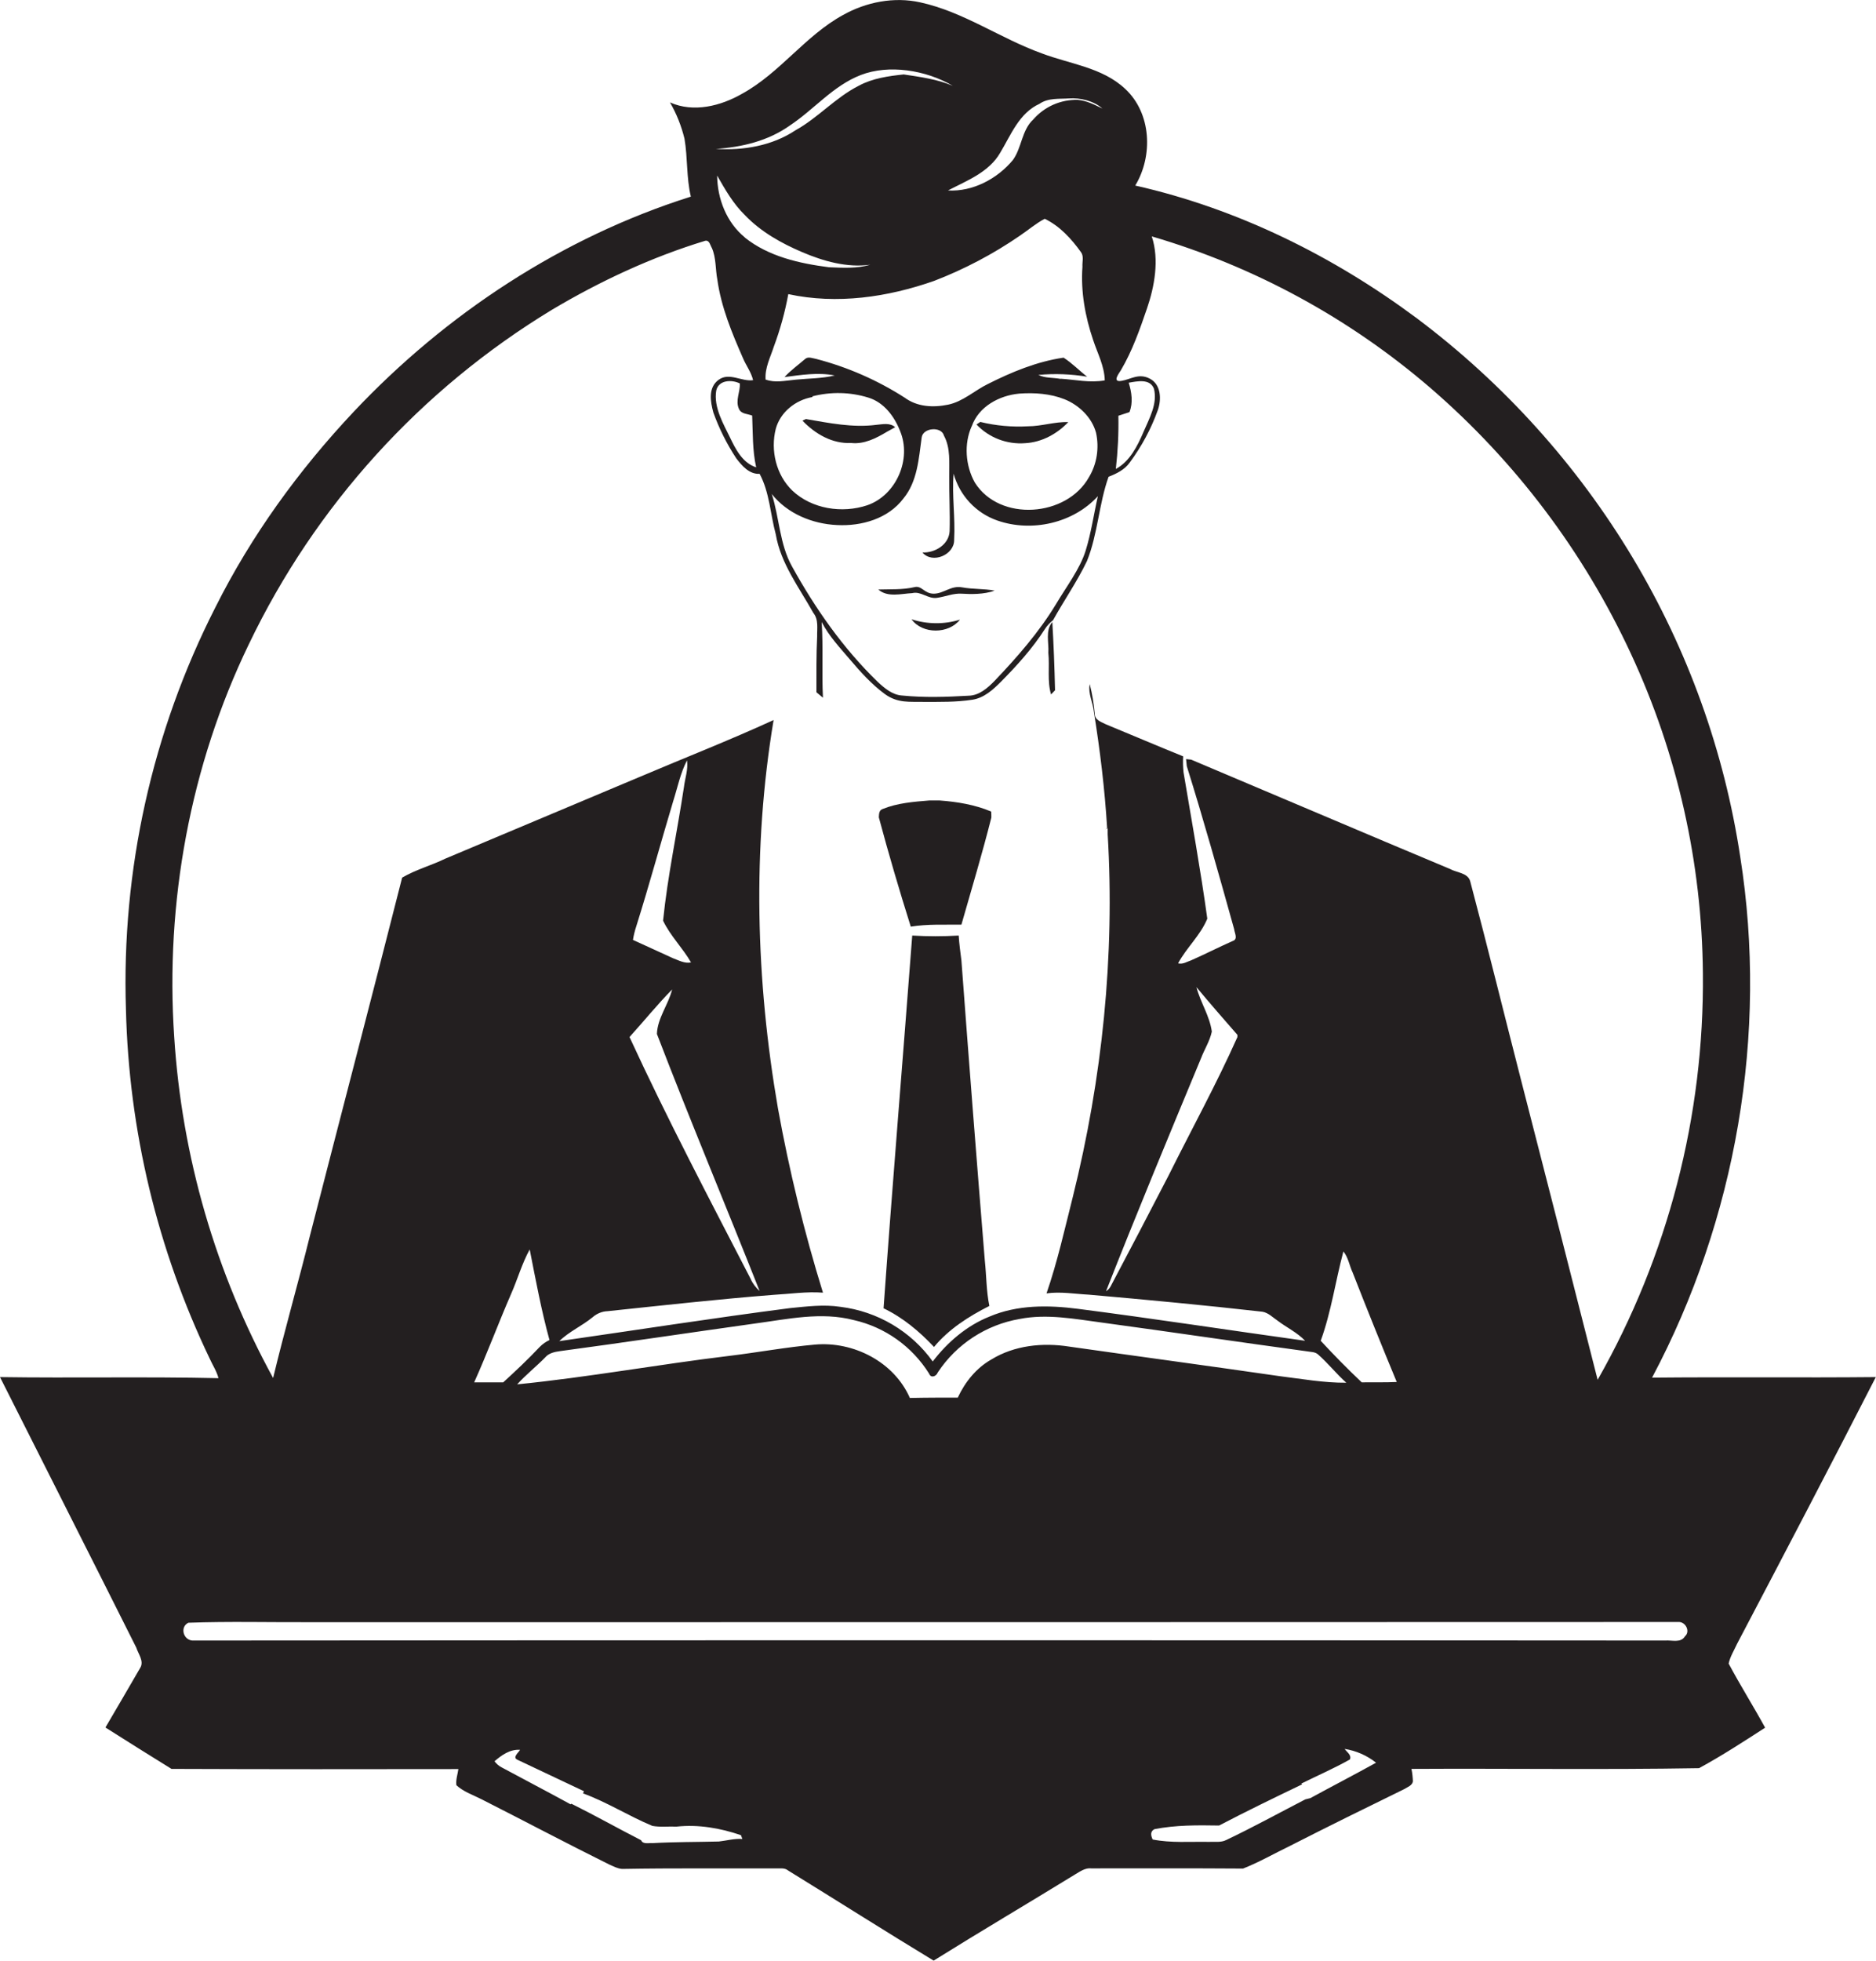 <?xml version="1.0" encoding="utf-8"?>
<!-- Generator: Adobe Illustrator 19.2.0, SVG Export Plug-In . SVG Version: 6.00 Build 0)  -->
<svg version="1.1" id="Layer_1" xmlns="http://www.w3.org/2000/svg" xmlns:xlink="http://www.w3.org/1999/xlink" x="0px" y="0px"
	 viewBox="0 0 1033.8 1080" style="enable-background:new 0 0 1033.8 1080;" xml:space="preserve">
<style type="text/css">
	.st0{fill:#231F20;}
</style>
<title>bise-eise_Bookkeeping_Accounting_and_Auditing_Clerks_flat_black_47ddc4c0-abd7-457b-9b1c-4c7d620d13c4</title>
<path class="st0" d="M529.8,509.3c5.6-19.6,11.5-39.2,16.5-59c0-0.8,0-2.5-0.1-3.3c-9-3.8-18.8-5.4-28.4-6.1h-5.7
	c-8.7,0.7-17.6,1.4-25.7,4.7c-2.1,0.7-2,2.9-2.1,4.6c5.4,20.2,11.3,40.2,17.6,60.2C511.1,508.9,520.5,509.4,529.8,509.3z"/>
<path class="st0" d="M957.2,905.5c25.7-48.9,51.3-97.8,76.5-147c-41.1,0.4-82.2-0.1-123.3,0.3c46.3-87.1,64-189.3,48.6-286.8
	c-8.8-58.2-28.9-114-59.1-164.5c-30.7-51.3-71.2-96.2-119-132.1c-46.2-34.4-99-60.5-155.3-73.2c9.9-16.4,8.9-39.8-5.5-53.2
	c-12.6-11.9-30.5-13.7-46-19.6c-22.8-8.2-43.1-22.9-67-28.1c-14.4-3.2-29.8-0.2-42.6,7c-20.8,11.4-34.7,31.9-55.5,43.3
	c-11.8,6.8-26.8,10.6-39.8,4.8c3.6,6.2,6.3,13,8,20c1.8,10.5,1,21.4,3.5,31.9c-70.9,22.4-134.9,64.5-185.8,118.5
	c-30.3,32.2-56.5,68.3-76.3,107.9C83.8,403.1,66.9,479.3,69.4,556c1.6,66.6,17.3,132.1,46.1,192.2c1.6,3.6,3.9,7,4.9,10.9
	c-40.1-0.9-80.3,0-120.4-0.6c25,49.7,50.2,99.3,75.1,149c1.1,3.5,4.4,7.5,2.2,11.1c-6.3,11-12.8,21.9-19.2,32.9
	c12.1,7.7,24.3,15.3,36.4,22.8c52.7,0.2,105.4,0.2,158.1,0.1c-0.4,2.9-1.5,5.9-1.1,8.9c3.9,3.6,9.1,5.3,13.8,7.7
	c23.5,11.9,46.7,24.2,70.3,35.9c2.3,1,4.6,2.3,7.2,2.5c28.4-0.5,56.7-0.2,85.1-0.3c2.1,0.1,4.5-0.4,6.3,1.1
	c26.8,16.5,53.4,33.4,80.3,49.7c25.8-16.1,52.1-31.6,78-47.5c2.7-1.6,5.6-3.7,8.9-3.3c27.9,0,55.7-0.1,83.6,0.1
	c8.9-3.5,17.2-8.3,25.7-12.4c21-10.7,42.1-21.1,63.2-31.4c1.7-1.1,4.3-1.9,4.7-4.2c-0.1-2.3-0.3-4.6-0.8-6.9
	c52.8-0.3,105.7,0.5,158.5-0.4c12.5-6.8,24.5-14.6,36.4-22.3c-6.5-11.9-13.7-23.3-20.1-35.3C953.4,912.5,955.6,909,957.2,905.5z
	 M741.9,761.6c-12.3,0.1-24.4-2.1-36.6-3.6c-38.7-5.6-77.4-10.8-116.1-16.3c-14.6-2.3-30.2-0.7-42.9,7.1c-8.3,4.7-14.5,12.4-18.5,21
	c-8.8,0-17.6,0-26.4,0.2c-8.7-19.9-31.1-31.3-52.3-29.4c-15.8,1.4-31.4,4.3-47.1,6.2c-39.1,4.7-77.8,11.8-117,15.7
	c4.8-5.3,10.4-9.7,15.4-14.8c2-2.4,5.2-3.1,8.2-3.5c35.8-4.8,71.6-10.2,107.4-15.2c18-2.4,36.5-6.6,54.5-1.9
	c17.2,3.9,32.1,14.5,41.5,29.5c1,2.7,4,1.5,4.8-0.7c10.3-15.6,26.6-26.2,45-29.4c15.1-3,30.5,0,45.6,2
	c37.6,5.1,75.2,10.7,112.8,15.8c2,0.4,4.4,0.2,6.1,1.7C731.8,750.8,736.4,756.7,741.9,761.6z M727.8,738.5
	c5.8-15.9,8.1-32.8,12.5-49.2c2.7,3.3,3.3,7.8,5.1,11.6c7.9,20.2,16,40.3,24.3,60.3c-6.4,0.3-12.9,0.1-19.3,0.2
	C742.6,754,735.1,746.4,727.8,738.5L727.8,738.5z M297.4,741.9c-6.4,6.8-13.2,13.2-20.1,19.5h-16c7.2-16,13.3-32.5,20.3-48.6
	c3.6-8.1,6-16.8,10.3-24.6c3.3,16.7,6.4,33.5,10.9,49.9C300.8,739,299,740.3,297.4,741.9L297.4,741.9z M616.3,229l6.1-2
	c2.1-5.2,1.2-11-0.4-16.2c4.7-0.8,11.7-2.4,13.9,3.3c2.1,8.3-2.6,16.4-5.8,23.9s-7.5,16.2-15.2,20.3
	C616,248.6,616.5,238.8,616.3,229z M461.3,289.2c13.5,0.7,28.2-3.5,36.6-14.7c7.7-9.4,8.4-22,10-33.5c0.6-5.4,10.9-6.4,12.3-1
	c3.7,6.8,2.8,14.9,2.9,22.4c-0.1,10.1,0.5,20.1,0.2,30.2c-0.4,7.4-8.1,12-15,11.7c5.5,6.5,17.7,1.3,17.5-7
	c0.7-12.1-1.3-24.3-0.3-36.4c3.3,12,12.3,21.7,24.1,25.8c18.9,6.6,41.8,1.5,55.4-13.4c-2.3,10.1-3.7,20.3-6.8,30.2
	s-10.6,19.7-16.3,29.3c-9.4,15.5-21.4,29.2-33.8,42.2c-3.9,4-8.5,8.1-14.4,8.2c-12.1,0.7-24.4,1.1-36.5-0.1c-5.4-0.3-9.7-4-13.5-7.5
	c-19.1-18.5-34.5-40.5-47.3-63.7c-6.8-12.2-6.9-26.7-11.1-39.8C433.8,282.9,447.7,288.6,461.3,289.2z M427.5,236.2
	c2.5-9.2,10.9-15.9,20.2-17.5v-0.4c10.1-2.6,20.8-2.4,30.8,0.7c8.6,2.6,14.4,10.4,17.5,18.4c6.5,15.5-2.1,35.4-18.1,40.9
	c-13.8,4.6-30.5,2.1-41.3-8.1C427.7,261.6,424.5,248.1,427.5,236.2L427.5,236.2z M535.5,234.8c3.8-10.9,15.2-17,26.2-18
	c8.4-0.6,17.1,0,24.9,3.1s15.1,9.9,17.4,18.5c1.8,8.3,0.5,17.1-3.9,24.4c-12.2,22-49.2,24.8-62.9,3c-5.2-9.3-6.1-21.4-1.7-31.1
	V234.8z M584.5,208.7c-4.1-0.8-8.5-0.3-12.3-2.2c9-0.8,18-0.5,26.9,1c-4.4-3.4-8.3-7.5-13-10.5c-14.6,2.1-28.6,7.9-41.7,14.5
	c-7.4,3.6-13.7,9.7-22,11.4s-17,1.2-23.9-3.9c-15-9.6-31.4-16.8-48.7-21.3c-1.9-0.3-4.4-1.5-6.1,0c-3.8,3.3-8,6.3-11.4,10
	c9.1-1.2,18.5-2.7,27.7-0.9c-7,1.7-14.2,1.6-21.3,2.3s-11.3,1.8-16.8,0c-0.5-6.4,2.6-12.2,4.5-18.1c3.5-9.4,6.2-19.1,8-29
	c26.8,5.8,54.8,1.7,80.4-7.3c16.6-6.4,32.4-14.7,47.1-24.8c4.6-3.1,8.9-6.8,13.8-9.4c8.3,4,14.7,11,20,18.4c1.7,2.3,0.6,5.4,0.8,8
	c-1,13.7,1.5,27.5,5.9,40.4c2.4,7.3,6.2,14.3,6.4,22.2c-8.1,1.5-16.3-0.4-24.3-0.9V208.7z M407.2,225.2c1.2,2.9,4.8,2.7,7.3,3.7
	c0.4,9.5,0.1,19.1,2.2,28.5c-7.5-2.4-11.3-9.9-14.5-16.6s-9.1-16.4-7.5-25.7c1.3-5.9,8.6-6.1,13-3.9
	C408,215.7,405.1,220.6,407.2,225.2z M410.5,130.8c-10.1-8.2-15.2-21.3-15.3-34.1c4.4,7.7,8.9,15.6,15.3,21.8
	c8.8,9.2,20.1,15.5,31.6,20.4s24.6,8.7,37.5,6.9c-7.4,2.2-15.2,1.7-22.8,1.4c-16.3-2.1-33.3-5.9-46.4-16.4L410.5,130.8z M551.2,84.1
	c5.9-9.8,10.4-21.8,21.6-26.9c4.9-3.4,10.9-2.6,16.5-3s13.3,1.2,18.2,5.6c-4.3-2.1-8.7-4.4-13.6-4.8c-9.4-0.2-18.3,3.7-24.5,10.8
	c-6.4,5.9-6.3,15.5-11.2,22.3c-8.6,10.4-22.2,17.6-35.8,16.8C532.8,99.5,545,94.9,551.2,84.1z M435.3,69.1
	c13.3-8.8,23.8-21.9,39.1-27.8s35.8-2.8,50.7,6c-8.6-3.7-17.9-4.9-27.1-6.3c-8.4,0.9-17.1,2.1-24.7,6.2c-12.9,6.5-22.5,17.7-35,24.6
	C425.5,80.3,409.6,83,394.5,82C408.8,81.1,423.4,77.6,435.3,69.1L435.3,69.1z M96,571.1c-5-74,8.8-149.4,41.1-216.2
	c36.6-76.4,94.7-140.4,167.1-184.3c26.6-15.8,54.9-29,84.5-38c2.3-0.4,2.7,2.6,3.6,4c2.4,5.5,1.9,11.7,3,17.4
	c2.1,15.1,8,29.3,14.1,43.2c1.7,4.1,4.6,7.8,5.6,12.2c-6.4,0.9-13.1-4.5-19-0.2s-4.5,12.1-2.9,18c3.2,8.9,7.4,17.3,12.6,25.2
	c3.1,4.1,7.2,8.9,12.9,8.6c5.5,10.2,5.9,22.3,8.9,33.3c2.7,16.1,12.9,29.3,20.7,43.3c3,3.7,2,8.6,2.1,13
	c-0.5,10.2-0.4,20.4-0.4,30.7l3.6,3c-0.7-13.9,0.2-27.8-0.7-41.7c4,7.8,10.1,14.2,15.7,20.8s11.8,13.5,19,18.8s14,4.2,21.1,4.4
	c9.1,0,18.3,0.2,27.3-1.2c6.4-1,11.3-5.5,15.7-9.9c8.9-9,17.4-18.4,24.2-29c1.2-1.9,2.8-3.5,4.5-4.9c6.1-11,13.3-21.3,18.7-32.6
	c6-14.9,6.5-31.3,11.9-46.4c4.4-1.7,8.9-3.9,11.7-7.9c6.5-8.8,11.7-18.4,15.4-28.7c2.1-5.9,1.9-14.1-4.3-17.4s-10.6,0.4-15.8,1.2
	s-1.3-4.1-0.2-5.9c6.3-10.7,10.4-22.4,14.4-34.1s6.9-26.6,2.6-39.6c56.6,16.6,109,45.1,153.7,83.6c46.8,40.4,84.4,90.3,110.4,146.4
	c25.6,55.1,39.1,115.1,39.6,175.9c0.8,78.4-19.2,155.7-58,223.9c-13.9-54.9-28-109.8-42.1-164.7c-9.4-36.6-18.4-73.3-28.1-109.8
	c-1.2-4.8-7.5-4.8-11.2-6.9c-47.6-19.9-95.1-40.2-142.6-60.2l-2.8-0.3l0.4,3.9c9.3,29.7,17.7,59.7,26.1,89.8
	c0.2,2.1,2.3,5.5-0.8,6.5c-7.7,3.4-15.1,7.2-22.8,10.6c-2.4,0.8-4.7,2.4-7.3,1.7c4.6-8.6,12.4-15.5,16.1-24.6
	c-3.7-26.9-8.6-53.8-13.1-80.6c-0.3-2.9-0.4-5.9-0.2-8.8c-14.3-5.8-28.4-11.8-42.7-17.7c-2.5-1.3-6-2.3-6-5.7
	c-0.5-5.5-1.4-11-2.8-16.4c-1,5.3,1.8,10.1,2.3,15.3c3.4,21.2,6,42.6,7.3,64l-0.9,0.6l1.2-0.5v3.3c4,67.1-3,134.6-19.2,199.7
	c-4.5,17.8-8.5,35.8-14.5,53.2c7.7-1.1,15.5,0.3,23.3,0.7c31.9,2.8,63.9,5.8,95.7,9.4c3.3,0.6,5.6,3.1,8.3,4.9
	c5,3.8,10.8,6.5,15.2,11.1c-41.7-5.8-83.4-12.2-125.2-17.6c-16.3-2.1-33.4-2.3-48.8,4.3c-12.5,5-23.1,14.1-31.2,24.7
	c-12-16.7-30.5-27.6-50.9-30.1c-9.2-1.4-18.5-0.2-27.7,0.7c-42.5,5.5-84.8,12.1-127.2,18.2c5.4-5.3,12.6-8.4,18.4-13.2
	c2.3-2,5.2-3.2,8.2-3.3c30.5-3.2,60.9-6.6,91.5-9c9.1-0.5,18.1-1.9,27.2-1.2c-10.3-33.3-18.6-67.2-24.8-101.5
	c-12.2-70.5-14.2-143.2-2.4-213.9c-24.2,11.1-49,20.8-73.5,31.2l-107.3,45.1c-7.8,3.8-16.4,6.1-23.9,10.5
	c-16.7,65.8-33.9,131.4-50.8,197.2c-6.5,26.2-14,52.2-20.3,78.4C118.8,701.1,100.2,637,96,571.1z M659.3,543.7
	c7.4,8.9,15,17.6,22.6,26.3v1.2c-11.6,26-25.3,50.9-38,76.4c-10.5,20.3-21.1,40.6-31.8,60.8c-0.6,1.2-1.5,2.1-2.6,2.8
	c16.9-43,34.6-85.6,52.3-128.2c1.9-5,4.9-9.6,6-14.8C666.6,559.5,661.5,552.1,659.3,543.7L659.3,543.7z M380.8,530.1
	c-3.5,0.7-6.7-1.1-9.9-2.3c-7.4-3.3-14.7-6.8-22.1-10.1c0.4-2.5,1-5,1.8-7.4c7.2-22.9,13.5-46.1,20.4-69.1
	c2.4-7.5,3.9-15.3,7.6-22.4c0.7,5-1.1,9.8-1.7,14.7c-3.7,24.6-9,48.9-11.5,73.6C369.4,515.5,376.2,522.1,380.8,530.1z M370.4,545
	c-2.1,8.4-8.1,15.8-8.4,24.5c18.2,47.4,37.9,94.3,56.6,141.6c-2.1-1.9-3.9-4.2-5-6.8c-22.8-44.1-45.9-88-66.7-133.1
	C354.8,562.5,362.2,553.3,370.4,545z M396.1,1014.3c-12.2,0.3-24.4,0.2-36.6,0.9c-2-0.2-5.2,0.8-6.2-1.6
	c-12.9-6.6-25.5-13.7-38.4-20.1l-0.5,0.3c-12.6-6.9-25.3-13.5-37.9-20.3c-1.6-0.8-2.9-2-4-3.4c4-3.4,8.5-6.7,14.1-6.3
	c-0.9,1.6-4.4,4.2-1.4,5.5l36.6,17.3l-0.5,1.2c13.2,4.8,25.2,12.5,38.2,17.9c4.4,0.8,8.9,0.2,13.3,0.4c12-1.3,24.1,0.8,35.5,4.7
	l0.8,2.1C404.7,1012.6,400.5,1013.8,396.1,1014.3z M722.1,990.4l-2.8,0.7c-14.5,7.5-28.9,15.4-43.6,22.4c-3,1.5-6.4,0.8-9.6,1
	c-10.3-0.2-20.7,0.7-30.9-1.3c-1-2.1-1.5-4.5,1-5.7c11.7-2.3,23.7-2.2,35.6-2c15.1-7.9,30.4-15.3,45.8-22.7l-0.5-0.4
	c8.9-4.4,18.1-8.4,26.8-13.3c1-2.5-1.7-4-2.9-5.8c6.3,1,12.3,3.6,17.3,7.6C746.4,977.5,734.2,983.8,722.1,990.4L722.1,990.4z
	 M928.5,901.3c-2.3,3.8-7.2,2-10.8,2.3c-270.6-0.2-541.2-0.2-811.8,0c-5-0.5-6.8-7.5-2.1-9.8c22.3-0.8,44.6-0.2,67-0.3
	c251.5,0,503.1,0,754.7-0.1C929.1,893.7,931.5,898.7,928.5,901.3L928.5,901.3z"/>
<path class="st0" d="M529.8,529c-0.6-4.6-1.2-9.1-1.5-13.7c-8.5,0.5-17.1,0.5-25.6,0c-5.2,68.4-10.9,136.8-15.8,205.3
	c10.6,5.1,19.7,12.7,27.8,21.3c8.2-9.9,19.1-16.8,30.5-22.6c-1.7-8.2-1.6-16.7-2.5-25C538.2,639.2,533.9,584.1,529.8,529z"/>
<path class="st0" d="M502.3,341.1c6,8.3,20.5,8.2,26.7,0.2C520.3,344,511,343.9,502.3,341.1z"/>
<path class="st0" d="M469,244c7.2,0.8,13.8-2.6,19.8-6.2l4.5-2.5c-2.9-2.6-6.9-1.6-10.4-1.3c-13,1.7-26-1-38.8-3.2l-1.9,0.9
	C449.2,239,458.6,244.5,469,244z"/>
<path class="st0" d="M577.7,359.6c0.8,7.6-0.7,15.6,1.5,22.9l2.2-2.3c-0.2-6.4-0.3-12.8-0.6-19.2s-0.5-12.3-0.9-18.4
	C575.9,347.3,578.1,353.9,577.7,359.6z"/>
<path class="st0" d="M502.7,326.7c4.8-1.2,8.7,3.3,13.6,2.6s9-2.6,13.7-2.3s12.3,0.5,18.1-1.7c-5.9-1.1-12-0.7-18-1.8
	s-10,3.4-15.4,3.5s-6.7-4.7-10.8-3.6c-6.5,1.5-13.2,1.1-19.9,1.3C489.1,329.2,496.6,327,502.7,326.7z"/>
<path class="st0" d="M565,244.1c9.1-0.5,17.5-5.1,23.7-11.6c-7.4-0.3-14.7,2.3-22.2,2.3c-8.8,0.5-17.7-0.3-26.3-2.4l-2.1,1.4
	C545,241.1,554.9,244.9,565,244.1z"/>
</svg>

